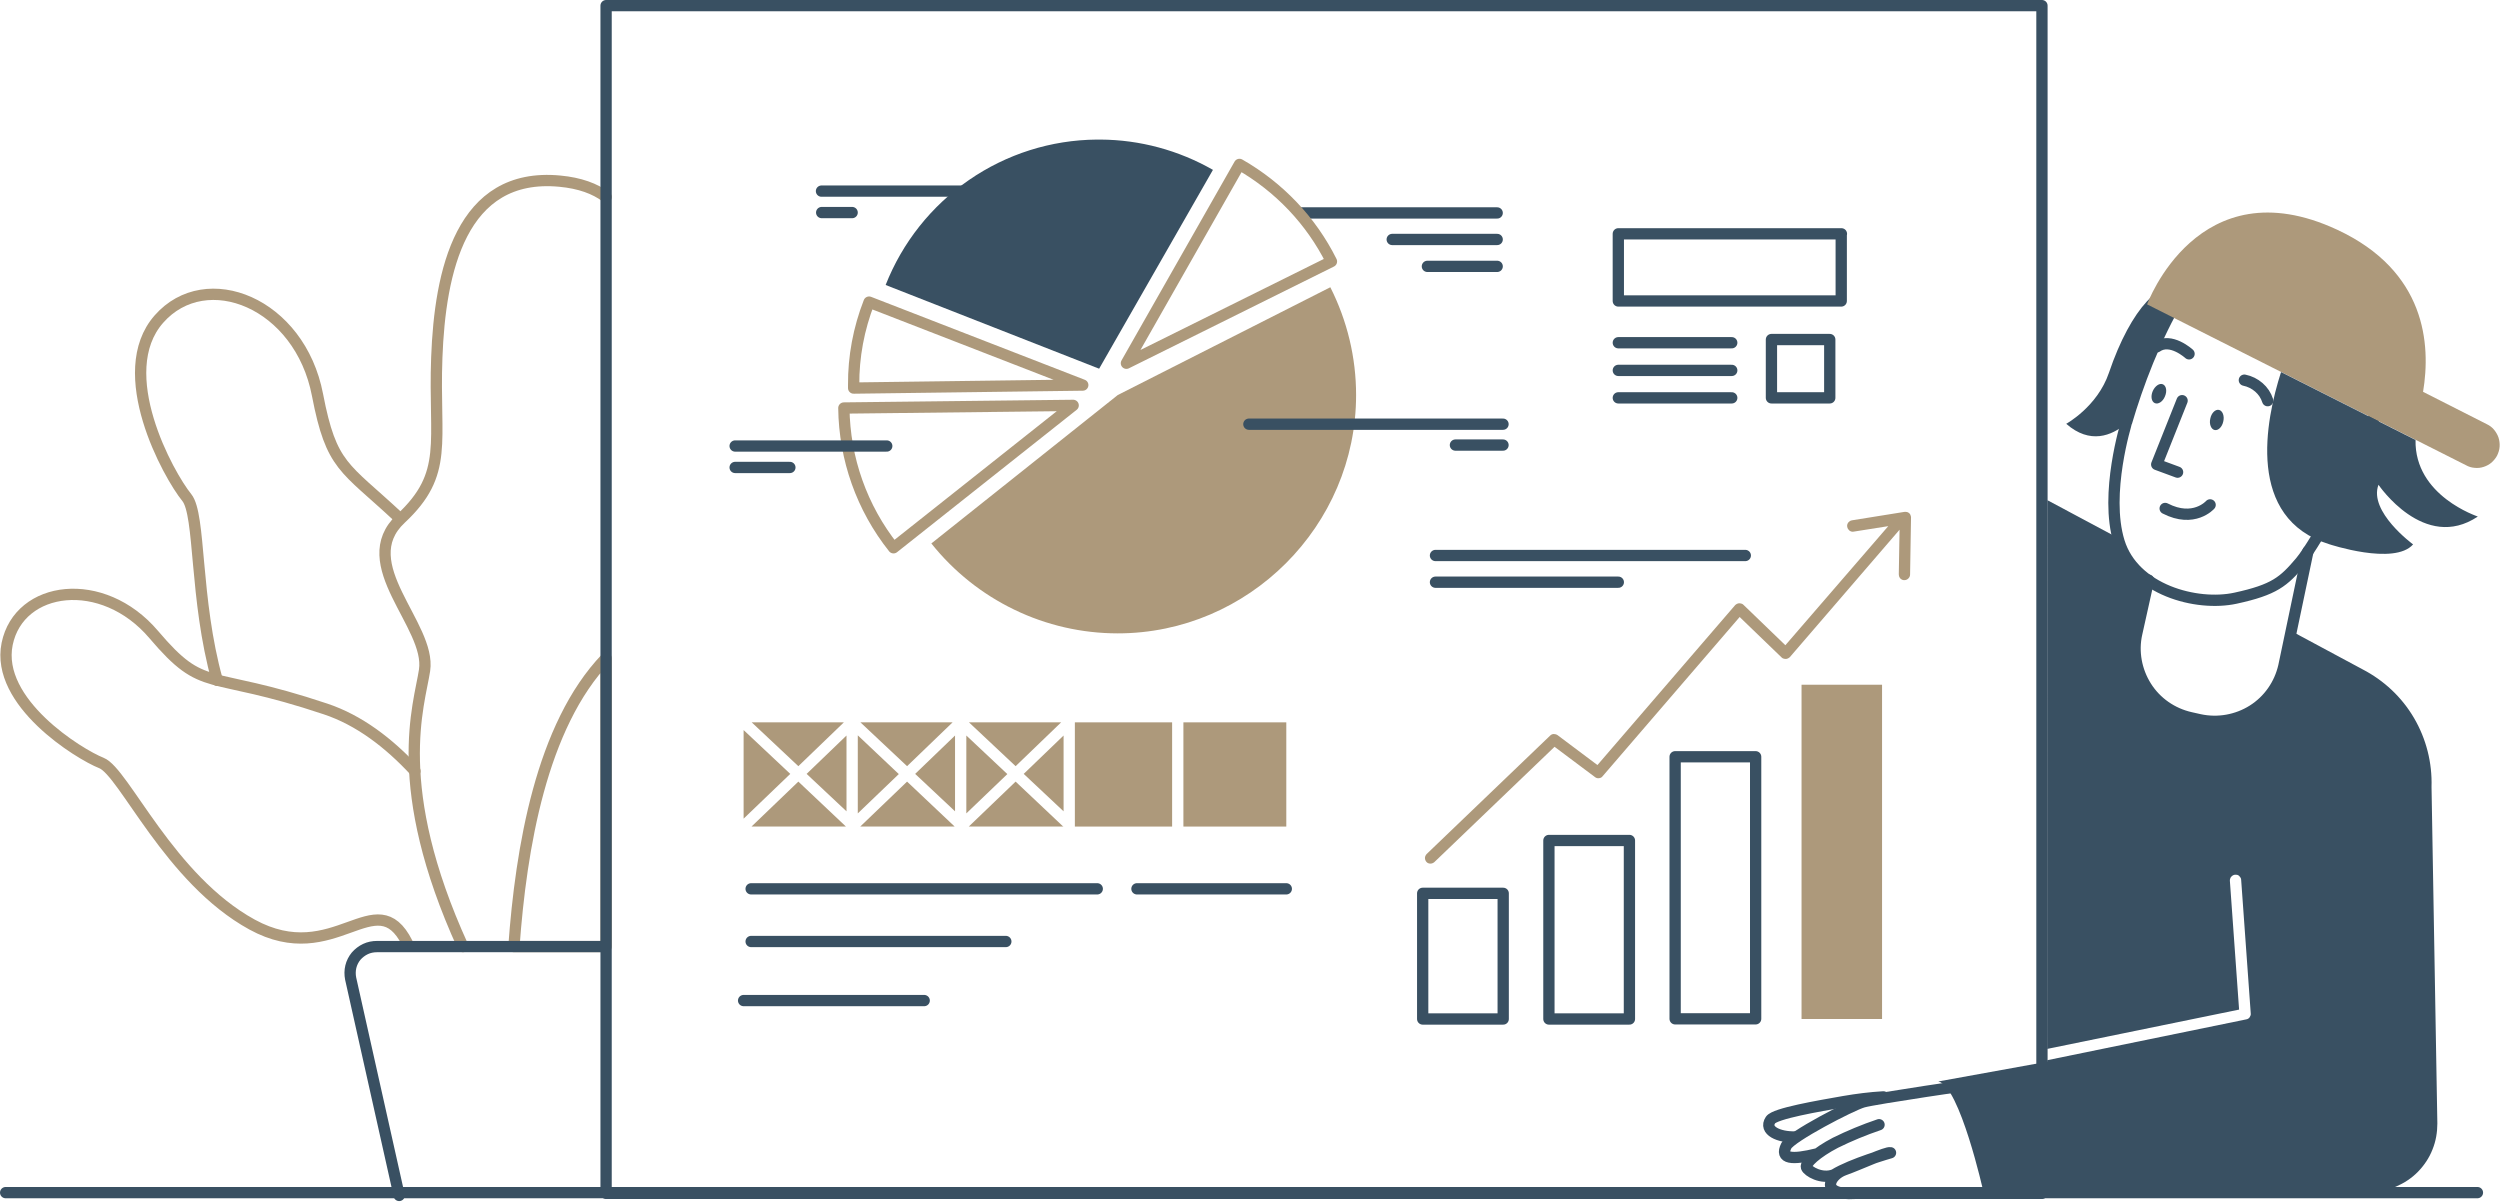 <?xml version="1.0" encoding="utf-8"?>
<!-- Generator: Adobe Illustrator 27.8.0, SVG Export Plug-In . SVG Version: 6.00 Build 0)  -->
<svg version="1.1" id="Layer_1" xmlns="http://www.w3.org/2000/svg" xmlns:xlink="http://www.w3.org/1999/xlink" x="0px" y="0px"
	 viewBox="0 0 1329 639" style="enable-background:new 0 0 1329 639;" xml:space="preserve">
<style type="text/css">
	.st0{fill:none;stroke:#AD997B;stroke-width:6;stroke-linecap:round;stroke-linejoin:round;}
	.st1{fill:none;stroke:#395062;stroke-width:6;stroke-linecap:round;stroke-linejoin:round;}
	.st2{fill:#AD997B;}
	.st3{fill:#395062;}
</style>
<path class="st0" d="M211.7,274.8C183,248,176.2,248.4,168.8,210c-9.4-49.1-59.2-68.9-84.3-40.4s5.1,83,14.8,94.9
	c7.4,9.1,4.1,53.9,16.2,97.2"/>
<path class="st0" d="M220.6,409.9c-14-15.1-29.8-27.1-47.5-33c-63.9-21.4-64.2-7.6-91.4-39.6c-27.2-32-71.5-26.1-77.9,5
	c-6.3,31.1,38.2,58.6,50.1,63.3c12,4.7,36.1,61.8,80.1,85.9c44,24.1,65.8-23.3,82.5,9.8"/>
<path class="st0" d="M322.2,104.7c-5.9-4.4-13.9-7.4-24.6-8.4c-52.8-5-63.7,48.4-65.4,93.7c-1.7,45.3,6.7,61.6-19.1,85.7
	s16.2,56.7,12.6,80.6c-2.8,18.6-18.5,61.7,20.4,146.9"/>
<path class="st0" d="M322.2,503.2V349.9c-34.5,36-45.2,101.1-49,153.3H322.2z"/>
<path class="st1" d="M321.3,503.2H200.4c-2.1,0-4.2,0.4-6.1,1.3c-1.9,0.9-3.6,2.2-5,3.8c-1.3,1.6-2.3,3.5-2.8,5.6
	c-0.5,2.1-0.5,4.2-0.1,6.3l25.8,115.3"/>
<path class="st1" d="M1085.5,3H322.2v631.4h763.3V3z"/>
<path class="st1" d="M799.1,474.9h-42.8v66.8h42.8V474.9z"/>
<path class="st1" d="M866.2,446.8h-42.8v94.9h42.8V446.8z"/>
<path class="st1" d="M933.3,402.3h-42.8v139.3h42.8V402.3z"/>
<path class="st2" d="M1000.5,364h-42.8v177.7h42.8V364z"/>
<path class="st2" d="M1014.9,272.8c-0.3-0.3-0.7-0.5-1.1-0.6s-0.9-0.1-1.3-0.1l-28,4.5c-0.4,0.1-0.8,0.2-1.1,0.4
	c-0.3,0.2-0.6,0.5-0.9,0.8c-0.2,0.3-0.4,0.7-0.5,1.1c-0.1,0.4-0.1,0.8,0,1.2c0.1,0.4,0.2,0.8,0.4,1.1c0.2,0.3,0.5,0.6,0.8,0.9
	c0.3,0.2,0.7,0.4,1.1,0.5c0.4,0.1,0.8,0.1,1.2,0l18.3-2.9L949.1,343l-22.3-21.5c-0.3-0.3-0.6-0.5-1-0.6c-0.4-0.1-0.8-0.2-1.2-0.2
	c-0.4,0-0.8,0.1-1.2,0.3c-0.4,0.2-0.7,0.4-1,0.7l-73.2,85L828,390.8c-0.6-0.4-1.3-0.6-2-0.6s-1.4,0.3-1.9,0.8l-65.7,63
	c-0.5,0.6-0.9,1.3-0.9,2.1s0.3,1.5,0.8,2.1c0.5,0.6,1.3,0.9,2.1,0.9c0.8,0,1.5-0.3,2.1-0.8l63.9-61.3l21.5,16.1
	c0.6,0.5,1.4,0.7,2.1,0.6c0.8-0.1,1.5-0.4,1.9-1l72.9-84.7l22.3,21.5c0.3,0.3,0.6,0.5,1,0.6c0.4,0.1,0.8,0.2,1.2,0.2
	c0.4,0,0.8-0.1,1.2-0.3c0.4-0.2,0.7-0.4,1-0.7l58.3-67.7l-0.4,23.7c0,0.4,0.1,0.8,0.2,1.2c0.1,0.4,0.4,0.7,0.6,1
	c0.3,0.3,0.6,0.5,1,0.7s0.8,0.2,1.2,0.2c0.8,0,1.5-0.3,2.1-0.9s0.9-1.3,0.9-2.1l0.5-30.3c0-0.4-0.1-0.9-0.3-1.3
	C1015.5,273.4,1015.3,273.1,1014.9,272.8L1014.9,272.8z"/>
<path class="st1" d="M399.3,472.5h184"/>
<path class="st1" d="M399.3,500.5h135.4"/>
<path class="st1" d="M395.3,531.9h96"/>
<path class="st1" d="M604.4,472.5h79.4"/>
<path class="st2" d="M486.5,411.4l21.2,19.9V391L486.5,411.4z"/>
<path class="st2" d="M456,432.4l21.8-20.9L456,390.9V432.4z"/>
<path class="st2" d="M564.1,384h-49l24.8,23.3L564.1,384z"/>
<path class="st2" d="M482.2,415.5l-24.9,23.9h50.2L482.2,415.5z"/>
<path class="st2" d="M513.7,432.4l21.8-20.9l-21.8-20.5V432.4z"/>
<path class="st2" d="M395.3,388.1v47.1l24.8-23.8L395.3,388.1z"/>
<path class="st2" d="M424.4,415.5l-24.9,23.9h50.2L424.4,415.5z"/>
<path class="st2" d="M448.6,384h-49l24.8,23.3L448.6,384z"/>
<path class="st2" d="M565.4,431.3V391l-21.2,20.4L565.4,431.3z"/>
<path class="st2" d="M428.8,411.4l21.2,19.9V391L428.8,411.4z"/>
<path class="st2" d="M539.9,415.5L515,439.4h50.2L539.9,415.5z"/>
<path class="st2" d="M506.4,384h-49l24.8,23.3L506.4,384z"/>
<path class="st2" d="M623.1,384h-51.7v55.4h51.7V384z"/>
<path class="st2" d="M683.8,384h-54.7v55.4h54.7V384z"/>
<path class="st2" d="M565.2,439.4l0.2,0.1c0,0,0-0.1,0-0.1H565.2z"/>
<path class="st1" d="M972.7,180.5h-31v31h31V180.5z"/>
<path class="st1" d="M978.9,124.3H860.3V160h118.5V124.3z"/>
<path class="st1" d="M860.3,211.5h60.3"/>
<path class="st1" d="M860.3,196.9h60.3"/>
<path class="st1" d="M860.3,182.2h60.3"/>
<path class="st1" d="M763.1,295.3h164.7"/>
<path class="st1" d="M763.1,309.5h97.2"/>
<path class="st2" d="M594.2,210l113-57.3c9,17.8,13.7,37.4,13.7,57.3c0,69.5-57.2,126.7-126.7,126.7c-19,0-37.9-4.3-55-12.6
	c-17.2-8.3-32.2-20.3-44.1-35.2L594.2,210z"/>
<path class="st1" d="M691.3,113.2h104.6"/>
<path class="st1" d="M795.9,127.3h-55.8"/>
<path class="st1" d="M795.9,141.6h-37.1"/>
<path class="st1" d="M663.9,225.5H799"/>
<path class="st1" d="M799,236.6h-25.3"/>
<path class="st1" d="M517.3,101.6h-80.6"/>
<path class="st1" d="M436.8,113H453"/>
<path class="st0" d="M475,291.2l95.5-75.7l-121.9,1.4C448.9,243.9,458.2,270.1,475,291.2L475,291.2z"/>
<path class="st0" d="M462,160.6c-5.5,14.1-8.3,29-8.2,44.1c0,0.5,0,1.1,0,1.6l121.8-1.6L462,160.6z"/>
<path class="st0" d="M658.9,87.4l-60.1,105.7l109-54.1C697,117.3,679.9,99.4,658.9,87.4L658.9,87.4z"/>
<path class="st3" d="M644.8,90.3c-18.2-10.4-38.8-16-59.8-16.1h-2c-24.3,0.2-47.9,7.7-67.9,21.5c-20,13.8-35.4,33.2-44.3,55.8
	L584.3,196L644.8,90.3z"/>
<path class="st1" d="M471.4,237.1h-80.6"/>
<path class="st1" d="M390.8,248.5h29.1"/>
<path class="st1" d="M1001.2,583.1c-7,0.4-14,1.3-21,2.5c-13.6,2.4-36.7,6.3-39,9.8c-3.7,5.6,4.5,9.3,13.3,9"/>
<path class="st1" d="M965.9,613.4c-13.4,3.3-19.8,2.7-16.3-4.3c2.4-4.8,34.5-21.5,40.8-23.3s61.3-9.8,61.3-9.8l14.1,58.4h-79.6
	c-19.3,1.2-13.7-9.7-5.8-12.5s22.4-9.6,24.6-9.1c0,0-20.7,5.9-30,11.7c-6.6,2.6-14-1.9-14.7-4s5.4-7.8,15.4-13
	c7.5-3.7,15.2-6.9,23.2-9.6"/>
<path class="st3" d="M1292.6,418.3c0.4-12.8-2.8-25.5-9.3-36.6c-6.5-11.1-16-20-27.4-25.9l-37.8-20.3l-4.1,18.6
	c-2.2,9.7-8.1,18.2-16.5,23.5s-18.6,7.1-28.3,5l-4.9-1.1c-9.7-2.2-18.2-8.1-23.5-16.5c-5.3-8.4-7.1-18.6-5-28.3l6.3-28.3
	c-7.2-5-12.9-11.8-15.6-20.6c-0.2-0.6-0.3-1.2-0.5-1.8l-37.6-20.1l-0.1,291.7l102-20.9l-4.9-68.5c0-0.4,0-0.8,0.2-1.2
	c0.1-0.4,0.3-0.7,0.6-1c0.2-0.3,0.6-0.5,0.9-0.7c0.4-0.2,0.7-0.3,1.1-0.3c0.4,0,0.8,0,1.2,0.1c0.4,0.1,0.7,0.3,1,0.6
	c0.3,0.3,0.5,0.6,0.7,0.9c0.2,0.4,0.3,0.7,0.3,1.1l5.1,71.1c0.1,0.7-0.2,1.4-0.6,2c-0.4,0.6-1.1,1-1.8,1.1l-105.8,21.7v0.8
	l-57.9,10.5c11.4,2.2,24,58.7,24,58.7h205.4c4.8,0,9.5-0.9,13.9-2.8s8.4-4.5,11.7-7.9c3.3-3.4,6-7.4,7.7-11.8
	c1.8-4.4,2.6-9.1,2.6-13.9L1292.6,418.3z"/>
<path class="st1" d="M1226.9,293.1l-12.8,61c-2.2,9.7-8.1,18.2-16.5,23.5c-8.4,5.3-18.6,7.1-28.3,5l-4.9-1.1
	c-9.7-2.2-18.2-8.1-23.5-16.5c-5.3-8.4-7.2-18.6-5-28.3l6.3-28.3"/>
<path class="st1" d="M1255,244c0,0,32-62.3-30.7-95.6c-5.8-3.1-46.2-23.5-65.6,9.2c-13,21.8-22.4,47-28.3,67.1
	c0,0.1-11.8,37.7-3.9,63.3c7.9,25.6,41.2,34.5,61.9,30c20.7-4.5,25.6-8.8,34.5-19.3c8.8-10.5,32-54.5,32-54.5L1255,244z"/>
<path class="st3" d="M1130.4,224.6c5.9-20,15.3-45.3,28.3-67.1c0.6-1,1.2-2,1.8-2.9c-10.6-8.2-27.6,8.8-39.4,43.6
	c-6.1,18-22.7,27.1-22.7,27.1c12.7,11.1,24.2,6.3,31.7,0C1130.3,224.9,1130.4,224.6,1130.4,224.6z"/>
<path class="st1" d="M1160,213l-13.5,33.9l11.1,4.1"/>
<path class="st3" d="M1150.9,210.7c1.2-2.8,0.7-5.6-1.1-6.4c-1.8-0.8-4.2,0.9-5.4,3.6c-1.2,2.8-0.7,5.6,1.1,6.4
	C1147.3,215.1,1149.8,213.5,1150.9,210.7z"/>
<path class="st3" d="M1181.9,224c0.7-2.9-0.4-5.7-2.3-6.1c-1.9-0.4-4,1.6-4.6,4.6c-0.7,2.9,0.4,5.7,2.3,6.1
	C1179.2,229,1181.3,227,1181.9,224z"/>
<path class="st1" d="M1205.5,213c-0.9-2.8-2.5-5.2-4.7-7.1c-2.2-1.9-4.8-3.2-7.7-3.8"/>
<path class="st1" d="M1163.7,188.1c0,0-9.8-9-17.2-3.7"/>
<path class="st2" d="M1322,225.5l-33.9-17.2c4.2-25.2,1.6-64.2-45.7-86.2c-74-34.4-101,39.7-101,39.7l169.5,85.5
	c1.4,0.8,3,1.3,4.6,1.4c1.6,0.2,3.3,0,4.8-0.5c1.6-0.5,3-1.3,4.2-2.3c1.2-1.1,2.3-2.4,3-3.8c0.7-1.5,1.2-3,1.3-4.7
	c0.1-1.6-0.1-3.3-0.6-4.8c-0.5-1.5-1.4-3-2.4-4.2C1324.8,227.2,1323.5,226.2,1322,225.5L1322,225.5z"/>
<path class="st1" d="M1174.9,268.4c0,0-8.6,9.8-23.9,1.9"/>
<path class="st3" d="M1284.1,233.9l-71.5-36.1c-8.3,25.9-18.7,77.8,25.6,91.5c0,0,34.6,11.5,44.6,0.1c0,0-23.8-17.4-18.4-31.7
	c0,0,24.3,36,52.8,16.9C1317.2,274.5,1283.5,263.7,1284.1,233.9z"/>
<path class="st1" d="M3,634h1314"/>
</svg>
